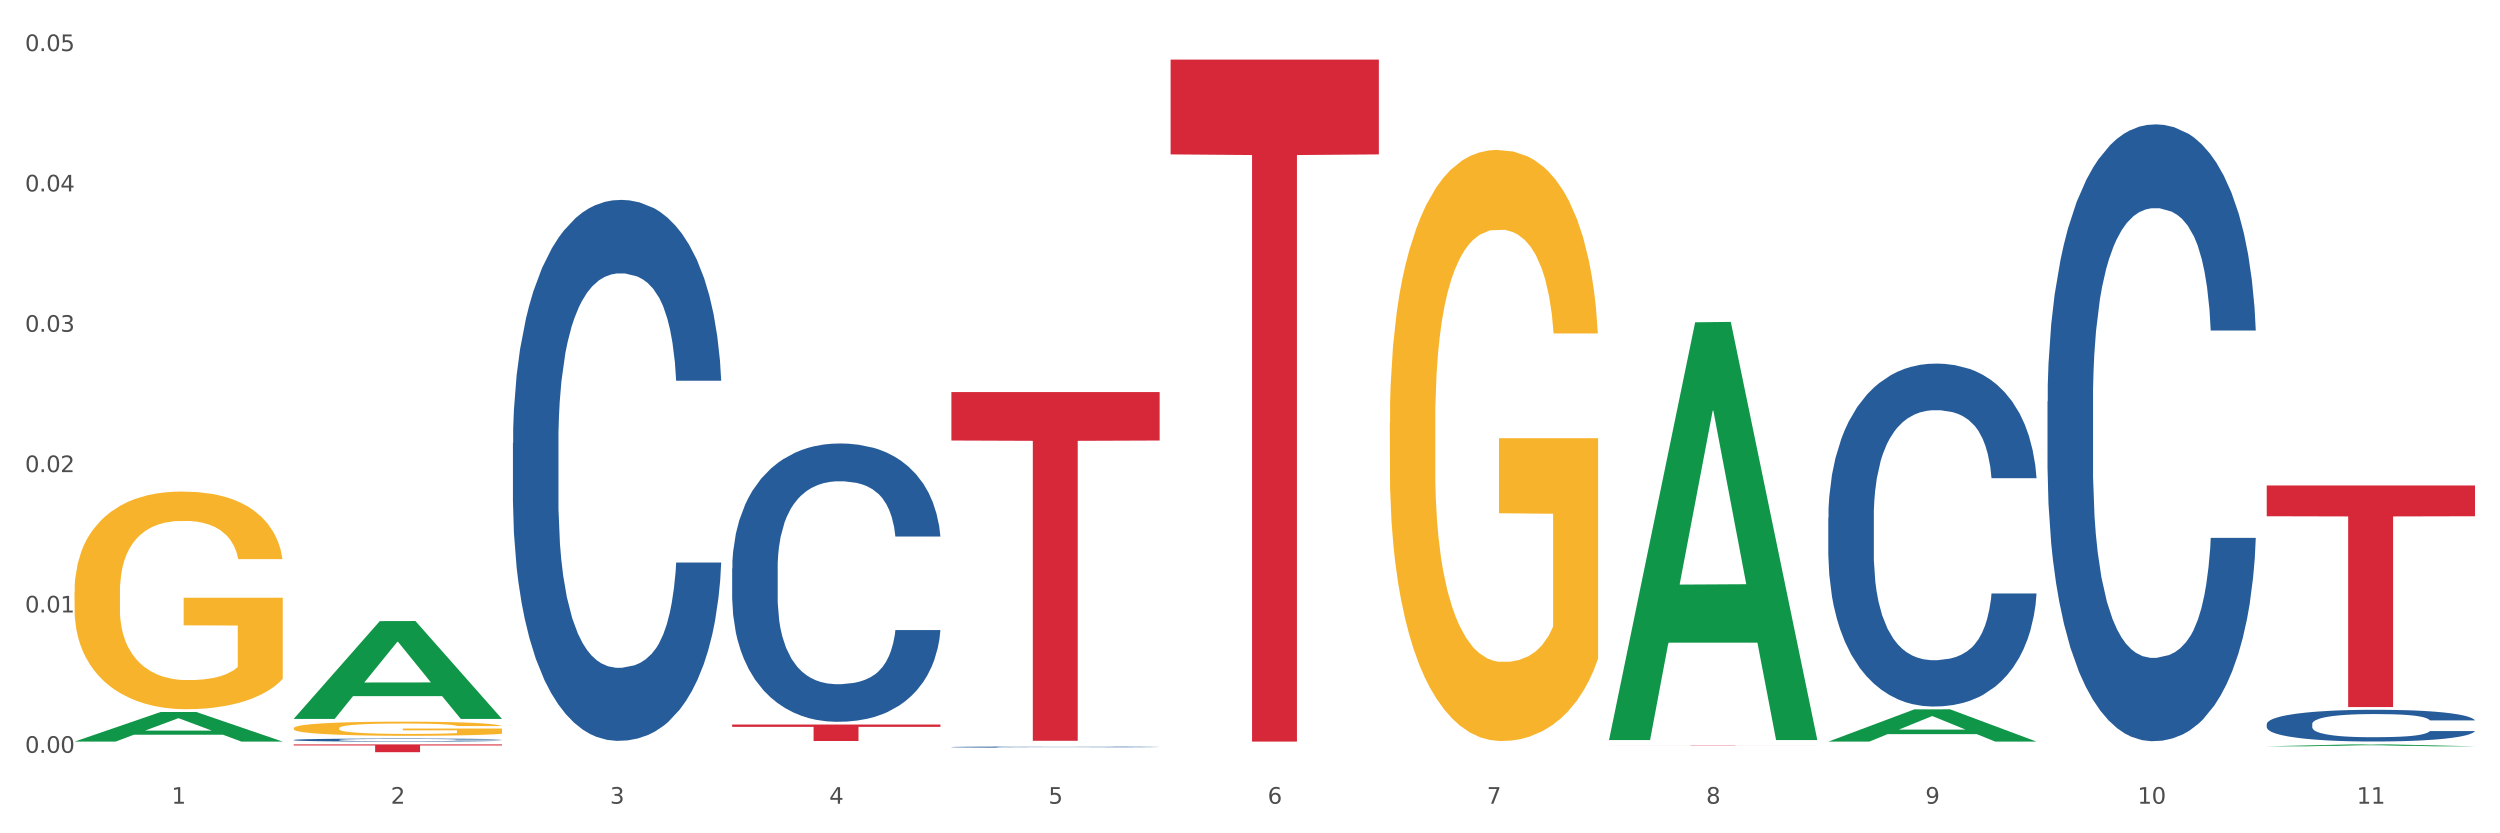 <?xml version="1.0" encoding="utf-8" standalone="no"?>
<!DOCTYPE svg PUBLIC "-//W3C//DTD SVG 1.1//EN"
  "http://www.w3.org/Graphics/SVG/1.1/DTD/svg11.dtd">
<svg xmlns:xlink="http://www.w3.org/1999/xlink" width="1080pt" height="360pt" viewBox="0 0 1080 360" xmlns="http://www.w3.org/2000/svg" version="1.1">
 <rect x="0" y="0" width="1080" height="360" fill="#333333" stroke="none"/>
 <defs>
  <style type="text/css">*{stroke-linejoin: round; stroke-linecap: butt}</style>
 </defs>
 <g id="figure_1">
  <g id="patch_1">
   <path d="M 0 360 
L 1080 360 
L 1080 0 
L 0 0 
z
" style="fill: #ffffff; stroke: #ffffff; stroke-linejoin: miter"/>
  </g>
  <g id="axes_1">
   <g id="matplotlib.axis_1">
    <g id="xtick_1">
     <g id="text_1">
      <!-- 1 -->
      <g style="fill: #4d4d4d" transform="translate(74.106 347.204) scale(0.096 -0.096)">
       <defs>
        <path id="DejaVuSans-31" d="M 794 531 
L 1825 531 
L 1825 4091 
L 703 3866 
L 703 4441 
L 1819 4666 
L 2450 4666 
L 2450 531 
L 3481 531 
L 3481 0 
L 794 0 
L 794 531 
z
" transform="scale(0.016)"/>
       </defs>
       <use xlink:href="#DejaVuSans-31"/>
      </g>
     </g>
    </g>
    <g id="xtick_2">
     <g id="text_2">
      <!-- 2 -->
      <g style="fill: #4d4d4d" transform="translate(168.812 347.204) scale(0.096 -0.096)">
       <defs>
        <path id="DejaVuSans-32" d="M 1228 531 
L 3431 531 
L 3431 0 
L 469 0 
L 469 531 
Q 828 903 1448 1529 
Q 2069 2156 2228 2338 
Q 2531 2678 2651 2914 
Q 2772 3150 2772 3378 
Q 2772 3750 2511 3984 
Q 2250 4219 1831 4219 
Q 1534 4219 1204 4116 
Q 875 4013 500 3803 
L 500 4441 
Q 881 4594 1212 4672 
Q 1544 4750 1819 4750 
Q 2544 4750 2975 4387 
Q 3406 4025 3406 3419 
Q 3406 3131 3298 2873 
Q 3191 2616 2906 2266 
Q 2828 2175 2409 1742 
Q 1991 1309 1228 531 
z
" transform="scale(0.016)"/>
       </defs>
       <use xlink:href="#DejaVuSans-32"/>
      </g>
     </g>
    </g>
    <g id="xtick_3">
     <g id="text_3">
      <!-- 3 -->
      <g style="fill: #4d4d4d" transform="translate(263.517 347.204) scale(0.096 -0.096)">
       <defs>
        <path id="DejaVuSans-33" d="M 2597 2516 
Q 3050 2419 3304 2112 
Q 3559 1806 3559 1356 
Q 3559 666 3084 287 
Q 2609 -91 1734 -91 
Q 1441 -91 1130 -33 
Q 819 25 488 141 
L 488 750 
Q 750 597 1062 519 
Q 1375 441 1716 441 
Q 2309 441 2620 675 
Q 2931 909 2931 1356 
Q 2931 1769 2642 2001 
Q 2353 2234 1838 2234 
L 1294 2234 
L 1294 2753 
L 1863 2753 
Q 2328 2753 2575 2939 
Q 2822 3125 2822 3475 
Q 2822 3834 2567 4026 
Q 2313 4219 1838 4219 
Q 1578 4219 1281 4162 
Q 984 4106 628 3988 
L 628 4550 
Q 988 4650 1302 4700 
Q 1616 4750 1894 4750 
Q 2613 4750 3031 4423 
Q 3450 4097 3450 3541 
Q 3450 3153 3228 2886 
Q 3006 2619 2597 2516 
z
" transform="scale(0.016)"/>
       </defs>
       <use xlink:href="#DejaVuSans-33"/>
      </g>
     </g>
    </g>
    <g id="xtick_4">
     <g id="text_4">
      <!-- 4 -->
      <g style="fill: #4d4d4d" transform="translate(358.223 347.204) scale(0.096 -0.096)">
       <defs>
        <path id="DejaVuSans-34" d="M 2419 4116 
L 825 1625 
L 2419 1625 
L 2419 4116 
z
M 2253 4666 
L 3047 4666 
L 3047 1625 
L 3713 1625 
L 3713 1100 
L 3047 1100 
L 3047 0 
L 2419 0 
L 2419 1100 
L 313 1100 
L 313 1709 
L 2253 4666 
z
" transform="scale(0.016)"/>
       </defs>
       <use xlink:href="#DejaVuSans-34"/>
      </g>
     </g>
    </g>
    <g id="xtick_5">
     <g id="text_5">
      <!-- 5 -->
      <g style="fill: #4d4d4d" transform="translate(452.928 347.204) scale(0.096 -0.096)">
       <defs>
        <path id="DejaVuSans-35" d="M 691 4666 
L 3169 4666 
L 3169 4134 
L 1269 4134 
L 1269 2991 
Q 1406 3038 1543 3061 
Q 1681 3084 1819 3084 
Q 2600 3084 3056 2656 
Q 3513 2228 3513 1497 
Q 3513 744 3044 326 
Q 2575 -91 1722 -91 
Q 1428 -91 1123 -41 
Q 819 9 494 109 
L 494 744 
Q 775 591 1075 516 
Q 1375 441 1709 441 
Q 2250 441 2565 725 
Q 2881 1009 2881 1497 
Q 2881 1984 2565 2268 
Q 2250 2553 1709 2553 
Q 1456 2553 1204 2497 
Q 953 2441 691 2322 
L 691 4666 
z
" transform="scale(0.016)"/>
       </defs>
       <use xlink:href="#DejaVuSans-35"/>
      </g>
     </g>
    </g>
    <g id="xtick_6">
     <g id="text_6">
      <!-- 6 -->
      <g style="fill: #4d4d4d" transform="translate(547.634 347.204) scale(0.096 -0.096)">
       <defs>
        <path id="DejaVuSans-36" d="M 2113 2584 
Q 1688 2584 1439 2293 
Q 1191 2003 1191 1497 
Q 1191 994 1439 701 
Q 1688 409 2113 409 
Q 2538 409 2786 701 
Q 3034 994 3034 1497 
Q 3034 2003 2786 2293 
Q 2538 2584 2113 2584 
z
M 3366 4563 
L 3366 3988 
Q 3128 4100 2886 4159 
Q 2644 4219 2406 4219 
Q 1781 4219 1451 3797 
Q 1122 3375 1075 2522 
Q 1259 2794 1537 2939 
Q 1816 3084 2150 3084 
Q 2853 3084 3261 2657 
Q 3669 2231 3669 1497 
Q 3669 778 3244 343 
Q 2819 -91 2113 -91 
Q 1303 -91 875 529 
Q 447 1150 447 2328 
Q 447 3434 972 4092 
Q 1497 4750 2381 4750 
Q 2619 4750 2861 4703 
Q 3103 4656 3366 4563 
z
" transform="scale(0.016)"/>
       </defs>
       <use xlink:href="#DejaVuSans-36"/>
      </g>
     </g>
    </g>
    <g id="xtick_7">
     <g id="text_7">
      <!-- 7 -->
      <g style="fill: #4d4d4d" transform="translate(642.339 347.204) scale(0.096 -0.096)">
       <defs>
        <path id="DejaVuSans-37" d="M 525 4666 
L 3525 4666 
L 3525 4397 
L 1831 0 
L 1172 0 
L 2766 4134 
L 525 4134 
L 525 4666 
z
" transform="scale(0.016)"/>
       </defs>
       <use xlink:href="#DejaVuSans-37"/>
      </g>
     </g>
    </g>
    <g id="xtick_8">
     <g id="text_8">
      <!-- 8 -->
      <g style="fill: #4d4d4d" transform="translate(737.044 347.204) scale(0.096 -0.096)">
       <defs>
        <path id="DejaVuSans-38" d="M 2034 2216 
Q 1584 2216 1326 1975 
Q 1069 1734 1069 1313 
Q 1069 891 1326 650 
Q 1584 409 2034 409 
Q 2484 409 2743 651 
Q 3003 894 3003 1313 
Q 3003 1734 2745 1975 
Q 2488 2216 2034 2216 
z
M 1403 2484 
Q 997 2584 770 2862 
Q 544 3141 544 3541 
Q 544 4100 942 4425 
Q 1341 4750 2034 4750 
Q 2731 4750 3128 4425 
Q 3525 4100 3525 3541 
Q 3525 3141 3298 2862 
Q 3072 2584 2669 2484 
Q 3125 2378 3379 2068 
Q 3634 1759 3634 1313 
Q 3634 634 3220 271 
Q 2806 -91 2034 -91 
Q 1263 -91 848 271 
Q 434 634 434 1313 
Q 434 1759 690 2068 
Q 947 2378 1403 2484 
z
M 1172 3481 
Q 1172 3119 1398 2916 
Q 1625 2713 2034 2713 
Q 2441 2713 2670 2916 
Q 2900 3119 2900 3481 
Q 2900 3844 2670 4047 
Q 2441 4250 2034 4250 
Q 1625 4250 1398 4047 
Q 1172 3844 1172 3481 
z
" transform="scale(0.016)"/>
       </defs>
       <use xlink:href="#DejaVuSans-38"/>
      </g>
     </g>
    </g>
    <g id="xtick_9">
     <g id="text_9">
      <!-- 9 -->
      <g style="fill: #4d4d4d" transform="translate(831.75 347.204) scale(0.096 -0.096)">
       <defs>
        <path id="DejaVuSans-39" d="M 703 97 
L 703 672 
Q 941 559 1184 500 
Q 1428 441 1663 441 
Q 2288 441 2617 861 
Q 2947 1281 2994 2138 
Q 2813 1869 2534 1725 
Q 2256 1581 1919 1581 
Q 1219 1581 811 2004 
Q 403 2428 403 3163 
Q 403 3881 828 4315 
Q 1253 4750 1959 4750 
Q 2769 4750 3195 4129 
Q 3622 3509 3622 2328 
Q 3622 1225 3098 567 
Q 2575 -91 1691 -91 
Q 1453 -91 1209 -44 
Q 966 3 703 97 
z
M 1959 2075 
Q 2384 2075 2632 2365 
Q 2881 2656 2881 3163 
Q 2881 3666 2632 3958 
Q 2384 4250 1959 4250 
Q 1534 4250 1286 3958 
Q 1038 3666 1038 3163 
Q 1038 2656 1286 2365 
Q 1534 2075 1959 2075 
z
" transform="scale(0.016)"/>
       </defs>
       <use xlink:href="#DejaVuSans-39"/>
      </g>
     </g>
    </g>
    <g id="xtick_10">
     <g id="text_10">
      <!-- 10 -->
      <g style="fill: #4d4d4d" transform="translate(923.401 347.204) scale(0.096 -0.096)">
       <defs>
        <path id="DejaVuSans-30" d="M 2034 4250 
Q 1547 4250 1301 3770 
Q 1056 3291 1056 2328 
Q 1056 1369 1301 889 
Q 1547 409 2034 409 
Q 2525 409 2770 889 
Q 3016 1369 3016 2328 
Q 3016 3291 2770 3770 
Q 2525 4250 2034 4250 
z
M 2034 4750 
Q 2819 4750 3233 4129 
Q 3647 3509 3647 2328 
Q 3647 1150 3233 529 
Q 2819 -91 2034 -91 
Q 1250 -91 836 529 
Q 422 1150 422 2328 
Q 422 3509 836 4129 
Q 1250 4750 2034 4750 
z
" transform="scale(0.016)"/>
       </defs>
       <use xlink:href="#DejaVuSans-31"/>
       <use xlink:href="#DejaVuSans-30" transform="translate(63.623 0)"/>
      </g>
     </g>
    </g>
    <g id="xtick_11">
     <g id="text_11">
      <!-- 11 -->
      <g style="fill: #4d4d4d" transform="translate(1018.107 347.204) scale(0.096 -0.096)">
       <use xlink:href="#DejaVuSans-31"/>
       <use xlink:href="#DejaVuSans-31" transform="translate(63.623 0)"/>
      </g>
     </g>
    </g>
    <g id="xtick_12"/>
    <g id="xtick_13"/>
    <g id="xtick_14"/>
    <g id="xtick_15"/>
    <g id="xtick_16"/>
    <g id="xtick_17"/>
    <g id="xtick_18"/>
    <g id="xtick_19"/>
    <g id="xtick_20"/>
    <g id="xtick_21"/>
   </g>
   <g id="matplotlib.axis_2">
    <g id="ytick_1">
     <g id="text_12">
      <!-- 0.00 -->
      <g style="fill: #4d4d4d" transform="translate(10.8 325.216) scale(0.096 -0.096)">
       <defs>
        <path id="DejaVuSans-2e" d="M 684 794 
L 1344 794 
L 1344 0 
L 684 0 
L 684 794 
z
" transform="scale(0.016)"/>
       </defs>
       <use xlink:href="#DejaVuSans-30"/>
       <use xlink:href="#DejaVuSans-2e" transform="translate(63.623 0)"/>
       <use xlink:href="#DejaVuSans-30" transform="translate(95.41 0)"/>
       <use xlink:href="#DejaVuSans-30" transform="translate(159.033 0)"/>
      </g>
     </g>
    </g>
    <g id="ytick_2">
     <g id="text_13">
      <!-- 0.01 -->
      <g style="fill: #4d4d4d" transform="translate(10.8 264.586) scale(0.096 -0.096)">
       <use xlink:href="#DejaVuSans-30"/>
       <use xlink:href="#DejaVuSans-2e" transform="translate(63.623 0)"/>
       <use xlink:href="#DejaVuSans-30" transform="translate(95.41 0)"/>
       <use xlink:href="#DejaVuSans-31" transform="translate(159.033 0)"/>
      </g>
     </g>
    </g>
    <g id="ytick_3">
     <g id="text_14">
      <!-- 0.02 -->
      <g style="fill: #4d4d4d" transform="translate(10.8 203.957) scale(0.096 -0.096)">
       <use xlink:href="#DejaVuSans-30"/>
       <use xlink:href="#DejaVuSans-2e" transform="translate(63.623 0)"/>
       <use xlink:href="#DejaVuSans-30" transform="translate(95.41 0)"/>
       <use xlink:href="#DejaVuSans-32" transform="translate(159.033 0)"/>
      </g>
     </g>
    </g>
    <g id="ytick_4">
     <g id="text_15">
      <!-- 0.03 -->
      <g style="fill: #4d4d4d" transform="translate(10.8 143.328) scale(0.096 -0.096)">
       <use xlink:href="#DejaVuSans-30"/>
       <use xlink:href="#DejaVuSans-2e" transform="translate(63.623 0)"/>
       <use xlink:href="#DejaVuSans-30" transform="translate(95.41 0)"/>
       <use xlink:href="#DejaVuSans-33" transform="translate(159.033 0)"/>
      </g>
     </g>
    </g>
    <g id="ytick_5">
     <g id="text_16">
      <!-- 0.04 -->
      <g style="fill: #4d4d4d" transform="translate(10.8 82.698) scale(0.096 -0.096)">
       <use xlink:href="#DejaVuSans-30"/>
       <use xlink:href="#DejaVuSans-2e" transform="translate(63.623 0)"/>
       <use xlink:href="#DejaVuSans-30" transform="translate(95.41 0)"/>
       <use xlink:href="#DejaVuSans-34" transform="translate(159.033 0)"/>
      </g>
     </g>
    </g>
    <g id="ytick_6">
     <g id="text_17">
      <!-- 0.05 -->
      <g style="fill: #4d4d4d" transform="translate(10.8 22.069) scale(0.096 -0.096)">
       <use xlink:href="#DejaVuSans-30"/>
       <use xlink:href="#DejaVuSans-2e" transform="translate(63.623 0)"/>
       <use xlink:href="#DejaVuSans-30" transform="translate(95.41 0)"/>
       <use xlink:href="#DejaVuSans-35" transform="translate(159.033 0)"/>
      </g>
     </g>
    </g>
    <g id="ytick_7"/>
    <g id="ytick_8"/>
    <g id="ytick_9"/>
    <g id="ytick_10"/>
    <g id="ytick_11"/>
   </g>
   <g id="PolyCollection_1">
    <path d="M 32.175 320.361 
L 32.268 320.349 
L 69.369 307.586 
L 84.766 307.574 
L 122.145 320.385 
L 104.337 320.385 
L 96.267 317.402 
L 57.96 317.402 
L 57.682 317.45 
L 49.891 320.385 
L 32.175 320.385 
L 32.175 320.361 
L 62.783 315.622 
L 91.444 315.61 
L 77.253 310.305 
L 77.067 310.281 
L 76.882 310.317 
L 62.691 315.61 
L 62.783 315.622 
L 32.175 320.361 
z
" clip-path="url(#p704d0adf7f)" style="fill: #109648"/>
    <path d="M 126.88 314.578 
L 126.987 314.572 
L 126.987 314.371 
L 127.199 314.198 
L 128.261 313.779 
L 129.855 313.432 
L 131.023 313.248 
L 132.192 313.097 
L 133.572 312.946 
L 135.272 312.79 
L 138.352 312.561 
L 140.264 312.443 
L 142.601 312.32 
L 146.85 312.142 
L 149.931 312.041 
L 153.117 311.957 
L 158.322 311.857 
L 161.721 311.812 
L 165.333 311.778 
L 169.688 311.756 
L 172.981 311.75 
L 180.204 311.767 
L 186.365 311.817 
L 189.339 311.857 
L 193.163 311.924 
L 195.181 311.968 
L 198.474 312.058 
L 201.873 312.175 
L 204.21 312.276 
L 207.716 312.466 
L 210.371 312.656 
L 212.814 312.89 
L 214.089 313.052 
L 215.045 313.203 
L 215.895 313.377 
L 216.744 313.65 
L 197.624 313.65 
L 196.881 313.455 
L 195.712 313.27 
L 194.013 313.092 
L 192.526 312.98 
L 189.976 312.84 
L 187.64 312.751 
L 185.196 312.684 
L 182.222 312.628 
L 179.885 312.6 
L 176.592 312.577 
L 170.113 312.583 
L 165.758 312.628 
L 162.784 312.684 
L 160.872 312.734 
L 159.172 312.79 
L 157.26 312.868 
L 155.029 312.985 
L 153.436 313.092 
L 151.843 313.226 
L 150.568 313.36 
L 149.4 313.516 
L 148.444 313.684 
L 147.7 313.857 
L 147.063 314.07 
L 146.532 314.422 
L 146.532 315.187 
L 146.744 315.36 
L 147.275 315.59 
L 147.912 315.763 
L 148.975 315.97 
L 149.931 316.109 
L 151.736 316.31 
L 153.755 316.478 
L 155.348 316.584 
L 156.941 316.674 
L 159.703 316.797 
L 162.784 316.897 
L 165.439 316.959 
L 169.051 317.015 
L 171.494 317.037 
L 173.618 317.048 
L 178.823 317.048 
L 182.541 317.031 
L 186.684 316.992 
L 189.87 316.942 
L 192.526 316.88 
L 195.5 316.78 
L 197.412 316.685 
L 197.412 315.517 
L 174.043 315.511 
L 174.043 314.735 
L 216.851 314.735 
L 216.851 317.015 
L 215.045 317.132 
L 213.027 317.238 
L 210.902 317.333 
L 207.716 317.45 
L 203.892 317.562 
L 200.492 317.64 
L 196.881 317.708 
L 192.632 317.769 
L 187.108 317.825 
L 183.709 317.847 
L 179.46 317.864 
L 174.468 317.87 
L 170.113 317.858 
L 165.864 317.83 
L 161.403 317.78 
L 157.048 317.708 
L 153.755 317.635 
L 150.462 317.545 
L 146.956 317.428 
L 144.195 317.316 
L 142.07 317.216 
L 139.733 317.087 
L 137.184 316.92 
L 135.272 316.769 
L 133.572 316.612 
L 131.767 316.411 
L 130.492 316.238 
L 129.217 316.02 
L 128.474 315.858 
L 127.624 315.606 
L 126.987 315.254 
L 126.88 314.578 
z
" clip-path="url(#p704d0adf7f)" style="fill: #f7b32b"/>
    <path d="M 600.408 182.766 
L 600.514 182.533 
L 600.514 174.136 
L 600.727 166.906 
L 601.789 149.414 
L 603.382 134.953 
L 604.551 127.256 
L 605.719 120.959 
L 607.1 114.662 
L 608.799 108.131 
L 611.88 98.569 
L 613.792 93.671 
L 616.129 88.539 
L 620.378 81.076 
L 623.458 76.878 
L 626.645 73.379 
L 631.85 69.181 
L 635.249 67.315 
L 638.86 65.916 
L 643.215 64.983 
L 646.508 64.75 
L 653.731 65.449 
L 659.892 67.548 
L 662.867 69.181 
L 666.691 71.98 
L 668.709 73.846 
L 672.002 77.577 
L 675.401 82.475 
L 677.738 86.674 
L 681.243 94.604 
L 683.899 102.534 
L 686.342 112.329 
L 687.616 119.093 
L 688.572 125.39 
L 689.422 132.621 
L 690.272 144.049 
L 671.152 144.049 
L 670.408 135.886 
L 669.24 128.189 
L 667.54 120.726 
L 666.053 116.061 
L 663.504 110.23 
L 661.167 106.498 
L 658.724 103.7 
L 655.75 101.367 
L 653.413 100.201 
L 650.12 99.268 
L 643.64 99.501 
L 639.285 101.367 
L 636.311 103.7 
L 634.399 105.799 
L 632.699 108.131 
L 630.787 111.396 
L 628.557 116.294 
L 626.963 120.726 
L 625.37 126.323 
L 624.095 131.921 
L 622.927 138.452 
L 621.971 145.449 
L 621.227 152.679 
L 620.59 161.542 
L 620.059 176.235 
L 620.059 208.189 
L 620.271 215.419 
L 620.803 224.981 
L 621.44 232.212 
L 622.502 240.841 
L 623.458 246.672 
L 625.264 255.069 
L 627.282 262.066 
L 628.875 266.497 
L 630.469 270.229 
L 633.231 275.36 
L 636.311 279.558 
L 638.967 282.124 
L 642.578 284.456 
L 645.021 285.389 
L 647.146 285.855 
L 652.351 285.855 
L 656.068 285.156 
L 660.211 283.523 
L 663.398 281.424 
L 666.053 278.858 
L 669.027 274.66 
L 670.939 270.695 
L 670.939 221.949 
L 647.571 221.716 
L 647.571 189.297 
L 690.378 189.297 
L 690.378 284.456 
L 688.572 289.354 
L 686.554 293.785 
L 684.43 297.75 
L 681.243 302.648 
L 677.419 307.313 
L 674.02 310.578 
L 670.408 313.377 
L 666.159 315.943 
L 660.636 318.275 
L 657.237 319.208 
L 652.988 319.908 
L 647.995 320.141 
L 643.64 319.674 
L 639.391 318.508 
L 634.93 316.409 
L 630.575 313.377 
L 627.282 310.345 
L 623.989 306.613 
L 620.484 301.715 
L 617.722 297.051 
L 615.598 292.853 
L 613.261 287.488 
L 610.711 280.491 
L 608.799 274.194 
L 607.1 267.663 
L 605.294 259.267 
L 604.019 252.037 
L 602.745 242.94 
L 602.001 236.177 
L 601.151 225.681 
L 600.514 210.987 
L 600.408 182.766 
z
" clip-path="url(#p704d0adf7f)" style="fill: #f7b32b"/>
    <path d="M 126.88 321.568 
L 216.851 321.568 
L 216.851 322.038 
L 181.46 322.041 
L 181.46 324.95 
L 162.058 324.95 
L 162.058 322.041 
L 126.88 322.038 
L 126.88 321.572 
L 126.88 321.568 
z
" clip-path="url(#p704d0adf7f)" style="fill: #d62839"/>
    <path d="M 316.291 313.008 
L 406.262 313.008 
L 406.262 313.997 
L 370.871 314.004 
L 370.871 320.126 
L 351.469 320.126 
L 351.469 314.004 
L 316.291 313.997 
L 316.291 313.015 
L 316.291 313.008 
z
" clip-path="url(#p704d0adf7f)" style="fill: #d62839"/>
    <path d="M 410.997 169.366 
L 500.967 169.366 
L 500.967 190.302 
L 465.576 190.443 
L 465.576 320.02 
L 446.175 320.02 
L 446.175 190.443 
L 410.997 190.302 
L 410.997 169.507 
L 410.997 169.366 
z
" clip-path="url(#p704d0adf7f)" style="fill: #d62839"/>
    <path d="M 979.23 312.781 
L 979.336 312.768 
L 979.336 312.418 
L 979.655 311.942 
L 980.825 311.066 
L 982.314 310.403 
L 984.866 309.627 
L 986.249 309.301 
L 988.057 308.938 
L 991.779 308.35 
L 996.033 307.849 
L 999.01 307.574 
L 1001.244 307.399 
L 1006.242 307.086 
L 1009.114 306.948 
L 1012.091 306.835 
L 1014.644 306.76 
L 1018.898 306.673 
L 1022.301 306.635 
L 1026.236 306.623 
L 1029.532 306.635 
L 1033.893 306.685 
L 1040.273 306.835 
L 1042.719 306.923 
L 1046.016 307.073 
L 1049.419 307.273 
L 1052.184 307.474 
L 1055.375 307.762 
L 1058.672 308.137 
L 1061.862 308.613 
L 1064.095 309.051 
L 1065.903 309.514 
L 1067.498 310.077 
L 1068.668 310.69 
L 1069.2 311.204 
L 1049.738 311.204 
L 1049.207 310.74 
L 1048.143 310.24 
L 1047.08 309.902 
L 1045.91 309.627 
L 1044.102 309.314 
L 1042.507 309.113 
L 1039.848 308.876 
L 1037.402 308.725 
L 1035.381 308.638 
L 1032.935 308.563 
L 1027.724 308.488 
L 1024.002 308.488 
L 1021.663 308.513 
L 1018.791 308.575 
L 1016.345 308.663 
L 1013.474 308.813 
L 1011.24 308.976 
L 1009.007 309.188 
L 1007.731 309.339 
L 1005.817 309.614 
L 1004.541 309.839 
L 1002.839 310.227 
L 1001.882 310.503 
L 1000.18 311.216 
L 999.436 311.742 
L 999.117 312.105 
L 998.904 312.505 
L 998.904 314.458 
L 999.542 315.334 
L 1000.074 315.71 
L 1000.925 316.135 
L 1002.52 316.686 
L 1004.86 317.224 
L 1007.306 317.612 
L 1009.326 317.85 
L 1011.24 318.025 
L 1013.155 318.163 
L 1015.494 318.288 
L 1017.409 318.363 
L 1020.28 318.438 
L 1023.683 318.476 
L 1026.342 318.476 
L 1031.766 318.413 
L 1034.212 318.351 
L 1036.551 318.263 
L 1039.104 318.125 
L 1041.124 317.975 
L 1042.294 317.862 
L 1044.208 317.625 
L 1045.697 317.374 
L 1046.973 317.086 
L 1047.824 316.836 
L 1048.781 316.461 
L 1049.526 316.035 
L 1049.738 315.81 
L 1069.2 315.81 
L 1068.775 316.26 
L 1068.03 316.698 
L 1066.541 317.287 
L 1065.371 317.625 
L 1063.564 318.038 
L 1061.649 318.388 
L 1058.991 318.776 
L 1056.545 319.064 
L 1053.992 319.314 
L 1051.227 319.54 
L 1046.229 319.852 
L 1044.421 319.94 
L 1040.592 320.09 
L 1037.615 320.178 
L 1033.254 320.266 
L 1028.788 320.316 
L 1024.109 320.328 
L 1019.961 320.303 
L 1015.388 320.228 
L 1012.517 320.153 
L 1009.326 320.04 
L 1005.604 319.865 
L 1002.095 319.652 
L 998.798 319.402 
L 995.714 319.114 
L 992.842 318.789 
L 989.12 318.25 
L 986.355 317.725 
L 984.334 317.237 
L 982.952 316.823 
L 981.569 316.298 
L 980.825 315.935 
L 979.655 315.059 
L 979.23 314.245 
L 979.23 312.781 
z
" clip-path="url(#p704d0adf7f)" style="fill: #255c99"/>
    <path d="M 884.524 173.461 
L 884.631 173.217 
L 884.631 166.403 
L 884.95 157.155 
L 886.12 140.119 
L 887.608 127.221 
L 890.161 112.132 
L 891.543 105.804 
L 893.351 98.747 
L 897.073 87.308 
L 901.327 77.573 
L 904.305 72.219 
L 906.538 68.812 
L 911.537 62.728 
L 914.408 60.051 
L 917.386 57.861 
L 919.938 56.4 
L 924.192 54.697 
L 927.595 53.967 
L 931.53 53.723 
L 934.827 53.967 
L 939.187 54.94 
L 945.568 57.861 
L 948.014 59.564 
L 951.311 62.485 
L 954.714 66.379 
L 957.479 70.272 
L 960.669 75.87 
L 963.966 83.171 
L 967.157 92.419 
L 969.39 100.937 
L 971.198 109.941 
L 972.793 120.893 
L 973.963 132.818 
L 974.495 142.796 
L 955.033 142.796 
L 954.501 133.792 
L 953.438 124.057 
L 952.374 117.486 
L 951.204 112.132 
L 949.396 106.048 
L 947.801 102.154 
L 945.143 97.53 
L 942.697 94.609 
L 940.676 92.906 
L 938.23 91.445 
L 933.019 89.985 
L 929.297 89.985 
L 926.957 90.472 
L 924.086 91.689 
L 921.64 93.392 
L 918.768 96.313 
L 916.535 99.477 
L 914.302 103.614 
L 913.026 106.534 
L 911.111 111.888 
L 909.835 116.269 
L 908.134 123.813 
L 907.176 129.168 
L 905.475 143.04 
L 904.73 153.261 
L 904.411 160.319 
L 904.199 168.107 
L 904.199 206.072 
L 904.837 223.108 
L 905.368 230.409 
L 906.219 238.683 
L 907.814 249.392 
L 910.154 259.856 
L 912.6 267.401 
L 914.621 272.025 
L 916.535 275.432 
L 918.449 278.109 
L 920.789 280.543 
L 922.703 282.003 
L 925.575 283.463 
L 928.978 284.193 
L 931.636 284.193 
L 937.06 282.976 
L 939.506 281.76 
L 941.846 280.056 
L 944.398 277.379 
L 946.419 274.459 
L 947.589 272.268 
L 949.503 267.644 
L 950.992 262.777 
L 952.268 257.179 
L 953.119 252.312 
L 954.076 245.011 
L 954.82 236.736 
L 955.033 232.356 
L 974.495 232.356 
L 974.069 241.117 
L 973.325 249.635 
L 971.836 261.073 
L 970.666 267.644 
L 968.858 275.675 
L 966.944 282.49 
L 964.285 290.034 
L 961.839 295.632 
L 959.287 300.499 
L 956.522 304.88 
L 951.523 310.964 
L 949.715 312.667 
L 945.887 315.588 
L 942.909 317.291 
L 938.549 318.995 
L 934.082 319.968 
L 929.403 320.212 
L 925.256 319.725 
L 920.683 318.265 
L 917.811 316.805 
L 914.621 314.614 
L 910.899 311.207 
L 907.389 307.07 
L 904.092 302.203 
L 901.008 296.605 
L 898.137 290.278 
L 894.415 279.813 
L 891.65 269.591 
L 889.629 260.1 
L 888.246 252.069 
L 886.864 241.847 
L 886.12 234.79 
L 884.95 217.754 
L 884.524 201.935 
L 884.524 173.461 
z
" clip-path="url(#p704d0adf7f)" style="fill: #255c99"/>
    <path d="M 789.819 223.638 
L 789.925 223.503 
L 789.925 219.714 
L 790.244 214.572 
L 791.414 205.1 
L 792.903 197.929 
L 795.455 189.539 
L 796.838 186.021 
L 798.646 182.097 
L 802.368 175.737 
L 806.622 170.325 
L 809.6 167.348 
L 811.833 165.454 
L 816.831 162.071 
L 819.703 160.582 
L 822.68 159.365 
L 825.233 158.553 
L 829.487 157.606 
L 832.89 157.2 
L 836.825 157.064 
L 840.121 157.2 
L 844.482 157.741 
L 850.862 159.365 
L 853.308 160.312 
L 856.605 161.936 
L 860.008 164.101 
L 862.773 166.266 
L 865.964 169.378 
L 869.261 173.437 
L 872.451 178.579 
L 874.684 183.315 
L 876.492 188.322 
L 878.087 194.411 
L 879.257 201.041 
L 879.789 206.589 
L 860.327 206.589 
L 859.796 201.582 
L 858.732 196.17 
L 857.669 192.516 
L 856.499 189.539 
L 854.691 186.157 
L 853.096 183.992 
L 850.437 181.421 
L 847.991 179.797 
L 845.97 178.85 
L 843.524 178.038 
L 838.313 177.226 
L 834.591 177.226 
L 832.252 177.497 
L 829.38 178.173 
L 826.934 179.12 
L 824.063 180.744 
L 821.83 182.503 
L 819.596 184.803 
L 818.32 186.427 
L 816.406 189.404 
L 815.13 191.84 
L 813.428 196.034 
L 812.471 199.011 
L 810.769 206.724 
L 810.025 212.407 
L 809.706 216.331 
L 809.493 220.661 
L 809.493 241.77 
L 810.131 251.242 
L 810.663 255.302 
L 811.514 259.902 
L 813.109 265.856 
L 815.449 271.675 
L 817.895 275.869 
L 819.915 278.44 
L 821.83 280.335 
L 823.744 281.823 
L 826.083 283.176 
L 827.998 283.988 
L 830.869 284.8 
L 834.272 285.206 
L 836.931 285.206 
L 842.355 284.529 
L 844.801 283.853 
L 847.14 282.906 
L 849.693 281.417 
L 851.713 279.793 
L 852.883 278.576 
L 854.797 276.005 
L 856.286 273.298 
L 857.562 270.186 
L 858.413 267.48 
L 859.37 263.42 
L 860.115 258.82 
L 860.327 256.384 
L 879.789 256.384 
L 879.364 261.255 
L 878.619 265.991 
L 877.13 272.351 
L 875.961 276.005 
L 874.153 280.47 
L 872.238 284.259 
L 869.58 288.453 
L 867.134 291.566 
L 864.581 294.272 
L 861.816 296.708 
L 856.818 300.09 
L 855.01 301.038 
L 851.181 302.661 
L 848.204 303.608 
L 843.843 304.556 
L 839.377 305.097 
L 834.698 305.232 
L 830.55 304.962 
L 825.977 304.15 
L 823.106 303.338 
L 819.915 302.12 
L 816.193 300.226 
L 812.684 297.925 
L 809.387 295.219 
L 806.303 292.107 
L 803.431 288.589 
L 799.709 282.77 
L 796.944 277.087 
L 794.924 271.81 
L 793.541 267.345 
L 792.158 261.661 
L 791.414 257.737 
L 790.244 248.265 
L 789.819 239.47 
L 789.819 223.638 
z
" clip-path="url(#p704d0adf7f)" style="fill: #255c99"/>
    <path d="M 410.997 322.726 
L 411.103 322.726 
L 411.103 322.713 
L 411.422 322.696 
L 412.592 322.664 
L 414.081 322.64 
L 416.633 322.612 
L 418.016 322.6 
L 419.824 322.587 
L 423.546 322.566 
L 427.8 322.548 
L 430.778 322.538 
L 433.011 322.531 
L 438.009 322.52 
L 440.881 322.515 
L 443.858 322.511 
L 446.411 322.508 
L 450.665 322.505 
L 454.068 322.504 
L 458.003 322.503 
L 461.299 322.504 
L 465.66 322.505 
L 472.041 322.511 
L 474.487 322.514 
L 477.783 322.52 
L 481.186 322.527 
L 483.951 322.534 
L 487.142 322.545 
L 490.439 322.558 
L 493.629 322.575 
L 495.862 322.591 
L 497.67 322.608 
L 499.266 322.628 
L 500.435 322.651 
L 500.967 322.669 
L 481.505 322.669 
L 480.974 322.653 
L 479.91 322.634 
L 478.847 322.622 
L 477.677 322.612 
L 475.869 322.601 
L 474.274 322.594 
L 471.615 322.585 
L 469.169 322.579 
L 467.149 322.576 
L 464.703 322.574 
L 459.491 322.571 
L 455.769 322.571 
L 453.43 322.572 
L 450.558 322.574 
L 448.112 322.577 
L 445.241 322.583 
L 443.008 322.589 
L 440.774 322.596 
L 439.498 322.602 
L 437.584 322.612 
L 436.308 322.62 
L 434.606 322.634 
L 433.649 322.644 
L 431.947 322.67 
L 431.203 322.689 
L 430.884 322.702 
L 430.671 322.716 
L 430.671 322.787 
L 431.309 322.819 
L 431.841 322.833 
L 432.692 322.848 
L 434.287 322.868 
L 436.627 322.888 
L 439.073 322.902 
L 441.093 322.91 
L 443.008 322.917 
L 444.922 322.922 
L 447.262 322.926 
L 449.176 322.929 
L 452.047 322.932 
L 455.45 322.933 
L 458.109 322.933 
L 463.533 322.931 
L 465.979 322.928 
L 468.318 322.925 
L 470.871 322.92 
L 472.891 322.915 
L 474.061 322.911 
L 475.975 322.902 
L 477.464 322.893 
L 478.74 322.883 
L 479.591 322.873 
L 480.548 322.86 
L 481.293 322.844 
L 481.505 322.836 
L 500.967 322.836 
L 500.542 322.853 
L 499.797 322.868 
L 498.308 322.89 
L 497.139 322.902 
L 495.331 322.917 
L 493.416 322.93 
L 490.758 322.944 
L 488.312 322.954 
L 485.759 322.963 
L 482.994 322.971 
L 477.996 322.983 
L 476.188 322.986 
L 472.36 322.991 
L 469.382 322.995 
L 465.022 322.998 
L 460.555 323 
L 455.876 323 
L 451.728 322.999 
L 447.155 322.996 
L 444.284 322.994 
L 441.093 322.99 
L 437.371 322.983 
L 433.862 322.976 
L 430.565 322.966 
L 427.481 322.956 
L 424.609 322.944 
L 420.887 322.925 
L 418.122 322.906 
L 416.102 322.888 
L 414.719 322.873 
L 413.337 322.854 
L 412.592 322.841 
L 411.422 322.809 
L 410.997 322.78 
L 410.997 322.726 
z
" clip-path="url(#p704d0adf7f)" style="fill: #255c99"/>
    <path d="M 316.291 245.605 
L 316.398 245.496 
L 316.398 242.421 
L 316.717 238.248 
L 317.887 230.561 
L 319.376 224.74 
L 321.928 217.932 
L 323.31 215.076 
L 325.118 211.892 
L 328.84 206.73 
L 333.094 202.338 
L 336.072 199.922 
L 338.305 198.384 
L 343.304 195.639 
L 346.175 194.431 
L 349.153 193.443 
L 351.705 192.784 
L 355.959 192.015 
L 359.362 191.686 
L 363.297 191.576 
L 366.594 191.686 
L 370.954 192.125 
L 377.335 193.443 
L 379.781 194.211 
L 383.078 195.529 
L 386.481 197.286 
L 389.246 199.043 
L 392.436 201.569 
L 395.733 204.864 
L 398.924 209.037 
L 401.157 212.88 
L 402.965 216.943 
L 404.56 221.885 
L 405.73 227.266 
L 406.262 231.769 
L 386.8 231.769 
L 386.268 227.705 
L 385.205 223.313 
L 384.141 220.348 
L 382.971 217.932 
L 381.164 215.186 
L 379.568 213.429 
L 376.91 211.343 
L 374.464 210.025 
L 372.443 209.256 
L 369.997 208.597 
L 364.786 207.938 
L 361.064 207.938 
L 358.724 208.158 
L 355.853 208.707 
L 353.407 209.476 
L 350.535 210.794 
L 348.302 212.221 
L 346.069 214.088 
L 344.793 215.406 
L 342.878 217.822 
L 341.602 219.799 
L 339.901 223.203 
L 338.944 225.619 
L 337.242 231.878 
L 336.498 236.491 
L 336.178 239.675 
L 335.966 243.189 
L 335.966 260.321 
L 336.604 268.008 
L 337.136 271.302 
L 337.986 275.036 
L 339.582 279.868 
L 341.921 284.59 
L 344.367 287.995 
L 346.388 290.081 
L 348.302 291.618 
L 350.216 292.826 
L 352.556 293.925 
L 354.47 294.583 
L 357.342 295.242 
L 360.745 295.572 
L 363.403 295.572 
L 368.827 295.023 
L 371.273 294.474 
L 373.613 293.705 
L 376.165 292.497 
L 378.186 291.179 
L 379.356 290.191 
L 381.27 288.104 
L 382.759 285.908 
L 384.035 283.382 
L 384.886 281.186 
L 385.843 277.891 
L 386.587 274.158 
L 386.8 272.181 
L 406.262 272.181 
L 405.836 276.134 
L 405.092 279.978 
L 403.603 285.139 
L 402.433 288.104 
L 400.625 291.728 
L 398.711 294.803 
L 396.052 298.207 
L 393.606 300.733 
L 391.054 302.93 
L 388.289 304.906 
L 383.291 307.652 
L 381.483 308.42 
L 377.654 309.738 
L 374.676 310.507 
L 370.316 311.276 
L 365.849 311.715 
L 361.17 311.825 
L 357.023 311.605 
L 352.45 310.946 
L 349.578 310.287 
L 346.388 309.299 
L 342.666 307.761 
L 339.156 305.895 
L 335.859 303.698 
L 332.775 301.172 
L 329.904 298.317 
L 326.182 293.595 
L 323.417 288.983 
L 321.396 284.7 
L 320.014 281.076 
L 318.631 276.464 
L 317.887 273.279 
L 316.717 265.592 
L 316.291 258.454 
L 316.291 245.605 
z
" clip-path="url(#p704d0adf7f)" style="fill: #255c99"/>
    <path d="M 221.586 191.361 
L 221.692 191.148 
L 221.692 185.171 
L 222.011 177.061 
L 223.181 162.12 
L 224.67 150.808 
L 227.222 137.574 
L 228.605 132.025 
L 230.413 125.835 
L 234.135 115.804 
L 238.389 107.266 
L 241.367 102.57 
L 243.6 99.582 
L 248.598 94.246 
L 251.47 91.898 
L 254.447 89.977 
L 257 88.697 
L 261.254 87.203 
L 264.657 86.562 
L 268.592 86.349 
L 271.888 86.562 
L 276.249 87.416 
L 282.63 89.977 
L 285.076 91.472 
L 288.372 94.033 
L 291.775 97.448 
L 294.541 100.863 
L 297.731 105.772 
L 301.028 112.175 
L 304.218 120.286 
L 306.451 127.756 
L 308.259 135.653 
L 309.855 145.258 
L 311.024 155.717 
L 311.556 164.468 
L 292.095 164.468 
L 291.563 156.57 
L 290.499 148.033 
L 289.436 142.27 
L 288.266 137.574 
L 286.458 132.238 
L 284.863 128.823 
L 282.204 124.768 
L 279.758 122.207 
L 277.738 120.713 
L 275.292 119.432 
L 270.081 118.151 
L 266.358 118.151 
L 264.019 118.578 
L 261.147 119.645 
L 258.701 121.14 
L 255.83 123.701 
L 253.597 126.475 
L 251.363 130.104 
L 250.087 132.665 
L 248.173 137.361 
L 246.897 141.203 
L 245.195 147.819 
L 244.238 152.515 
L 242.536 164.681 
L 241.792 173.646 
L 241.473 179.835 
L 241.26 186.665 
L 241.26 219.962 
L 241.898 234.902 
L 242.43 241.306 
L 243.281 248.563 
L 244.876 257.954 
L 247.216 267.132 
L 249.662 273.748 
L 251.682 277.804 
L 253.597 280.792 
L 255.511 283.14 
L 257.851 285.274 
L 259.765 286.555 
L 262.636 287.835 
L 266.039 288.476 
L 268.698 288.476 
L 274.122 287.408 
L 276.568 286.341 
L 278.907 284.847 
L 281.46 282.499 
L 283.48 279.938 
L 284.65 278.017 
L 286.564 273.962 
L 288.053 269.693 
L 289.329 264.784 
L 290.18 260.515 
L 291.137 254.112 
L 291.882 246.855 
L 292.095 243.013 
L 311.556 243.013 
L 311.131 250.697 
L 310.386 258.167 
L 308.897 268.199 
L 307.728 273.962 
L 305.92 281.005 
L 304.005 286.982 
L 301.347 293.598 
L 298.901 298.507 
L 296.348 302.776 
L 293.583 306.618 
L 288.585 311.954 
L 286.777 313.448 
L 282.949 316.009 
L 279.971 317.503 
L 275.611 318.997 
L 271.144 319.851 
L 266.465 320.065 
L 262.317 319.638 
L 257.744 318.357 
L 254.873 317.077 
L 251.682 315.156 
L 247.96 312.167 
L 244.451 308.539 
L 241.154 304.27 
L 238.07 299.361 
L 235.198 293.812 
L 231.476 284.634 
L 228.711 275.669 
L 226.691 267.345 
L 225.308 260.302 
L 223.926 251.337 
L 223.181 245.148 
L 222.011 230.207 
L 221.586 216.333 
L 221.586 191.361 
z
" clip-path="url(#p704d0adf7f)" style="fill: #255c99"/>
    <path d="M 126.88 319.652 
L 126.987 319.65 
L 126.987 319.616 
L 127.306 319.57 
L 128.476 319.485 
L 129.965 319.42 
L 132.517 319.345 
L 133.899 319.313 
L 135.707 319.278 
L 139.43 319.221 
L 143.683 319.172 
L 146.661 319.145 
L 148.894 319.128 
L 153.893 319.098 
L 156.764 319.084 
L 159.742 319.074 
L 162.294 319.066 
L 166.548 319.058 
L 169.951 319.054 
L 173.886 319.053 
L 177.183 319.054 
L 181.543 319.059 
L 187.924 319.074 
L 190.37 319.082 
L 193.667 319.097 
L 197.07 319.116 
L 199.835 319.136 
L 203.025 319.164 
L 206.322 319.2 
L 209.513 319.246 
L 211.746 319.289 
L 213.554 319.334 
L 215.149 319.389 
L 216.319 319.448 
L 216.851 319.498 
L 197.389 319.498 
L 196.857 319.453 
L 195.794 319.404 
L 194.73 319.372 
L 193.561 319.345 
L 191.753 319.314 
L 190.157 319.295 
L 187.499 319.272 
L 185.053 319.257 
L 183.032 319.249 
L 180.586 319.241 
L 175.375 319.234 
L 171.653 319.234 
L 169.313 319.237 
L 166.442 319.243 
L 163.996 319.251 
L 161.124 319.266 
L 158.891 319.282 
L 156.658 319.302 
L 155.382 319.317 
L 153.467 319.344 
L 152.191 319.366 
L 150.49 319.403 
L 149.533 319.43 
L 147.831 319.499 
L 147.087 319.551 
L 146.768 319.586 
L 146.555 319.625 
L 146.555 319.815 
L 147.193 319.9 
L 147.725 319.936 
L 148.575 319.978 
L 150.171 320.031 
L 152.51 320.083 
L 154.956 320.121 
L 156.977 320.144 
L 158.891 320.161 
L 160.805 320.175 
L 163.145 320.187 
L 165.059 320.194 
L 167.931 320.201 
L 171.334 320.205 
L 173.993 320.205 
L 179.416 320.199 
L 181.862 320.193 
L 184.202 320.184 
L 186.754 320.171 
L 188.775 320.156 
L 189.945 320.146 
L 191.859 320.122 
L 193.348 320.098 
L 194.624 320.07 
L 195.475 320.046 
L 196.432 320.009 
L 197.176 319.968 
L 197.389 319.946 
L 216.851 319.946 
L 216.425 319.99 
L 215.681 320.032 
L 214.192 320.09 
L 213.022 320.122 
L 211.214 320.163 
L 209.3 320.197 
L 206.641 320.234 
L 204.195 320.262 
L 201.643 320.287 
L 198.878 320.309 
L 193.88 320.339 
L 192.072 320.348 
L 188.243 320.362 
L 185.265 320.371 
L 180.905 320.379 
L 176.439 320.384 
L 171.759 320.385 
L 167.612 320.383 
L 163.039 320.375 
L 160.167 320.368 
L 156.977 320.357 
L 153.255 320.34 
L 149.745 320.32 
L 146.448 320.295 
L 143.364 320.267 
L 140.493 320.236 
L 136.771 320.183 
L 134.006 320.132 
L 131.985 320.085 
L 130.603 320.045 
L 129.22 319.993 
L 128.476 319.958 
L 127.306 319.873 
L 126.88 319.794 
L 126.88 319.652 
z
" clip-path="url(#p704d0adf7f)" style="fill: #255c99"/>
    <path d="M 505.702 25.759 
L 595.673 25.759 
L 595.673 66.703 
L 560.281 66.979 
L 560.281 320.385 
L 540.88 320.385 
L 540.88 66.979 
L 505.702 66.703 
L 505.702 26.036 
L 505.702 25.759 
z
" clip-path="url(#p704d0adf7f)" style="fill: #d62839"/>
    <path d="M 32.175 255.803 
L 32.281 255.717 
L 32.281 252.625 
L 32.494 249.962 
L 33.556 243.521 
L 35.149 238.196 
L 36.318 235.361 
L 37.486 233.042 
L 38.867 230.723 
L 40.567 228.319 
L 43.647 224.797 
L 45.559 222.994 
L 47.896 221.104 
L 52.145 218.356 
L 55.225 216.81 
L 58.412 215.521 
L 63.617 213.975 
L 67.016 213.288 
L 70.627 212.773 
L 74.983 212.429 
L 78.275 212.343 
L 85.499 212.601 
L 91.659 213.374 
L 94.634 213.975 
L 98.458 215.006 
L 100.476 215.693 
L 103.769 217.067 
L 107.168 218.871 
L 109.505 220.417 
L 113.01 223.337 
L 115.666 226.257 
L 118.109 229.865 
L 119.383 232.355 
L 120.339 234.674 
L 121.189 237.337 
L 122.039 241.545 
L 102.919 241.545 
L 102.175 238.539 
L 101.007 235.705 
L 99.307 232.957 
L 97.82 231.239 
L 95.271 229.092 
L 92.934 227.717 
L 90.491 226.687 
L 87.517 225.828 
L 85.18 225.398 
L 81.887 225.055 
L 75.407 225.141 
L 71.052 225.828 
L 68.078 226.687 
L 66.166 227.46 
L 64.467 228.319 
L 62.555 229.521 
L 60.324 231.325 
L 58.731 232.957 
L 57.137 235.018 
L 55.863 237.079 
L 54.694 239.484 
L 53.738 242.061 
L 52.995 244.723 
L 52.357 247.987 
L 51.826 253.398 
L 51.826 265.165 
L 52.039 267.827 
L 52.57 271.349 
L 53.207 274.011 
L 54.269 277.189 
L 55.225 279.336 
L 57.031 282.428 
L 59.049 285.005 
L 60.643 286.637 
L 62.236 288.011 
L 64.998 289.9 
L 68.078 291.446 
L 70.734 292.391 
L 74.345 293.25 
L 76.788 293.594 
L 78.913 293.765 
L 84.118 293.765 
L 87.835 293.508 
L 91.978 292.906 
L 95.165 292.133 
L 97.82 291.189 
L 100.795 289.643 
L 102.707 288.183 
L 102.707 270.232 
L 79.338 270.146 
L 79.338 258.208 
L 122.145 258.208 
L 122.145 293.25 
L 120.339 295.054 
L 118.321 296.686 
L 116.197 298.146 
L 113.01 299.949 
L 109.186 301.667 
L 105.787 302.869 
L 102.175 303.9 
L 97.927 304.845 
L 92.403 305.704 
L 89.004 306.047 
L 84.755 306.305 
L 79.763 306.391 
L 75.407 306.219 
L 71.159 305.79 
L 66.697 305.017 
L 62.342 303.9 
L 59.049 302.784 
L 55.756 301.409 
L 52.251 299.606 
L 49.489 297.888 
L 47.365 296.342 
L 45.028 294.367 
L 42.479 291.79 
L 40.567 289.471 
L 38.867 287.066 
L 37.061 283.974 
L 35.787 281.312 
L 34.512 277.962 
L 33.768 275.471 
L 32.919 271.606 
L 32.281 266.195 
L 32.175 255.803 
z
" clip-path="url(#p704d0adf7f)" style="fill: #f7b32b"/>
    <path d="M 979.23 209.709 
L 1069.2 209.709 
L 1069.2 223.013 
L 1033.809 223.102 
L 1033.809 305.439 
L 1014.408 305.439 
L 1014.408 223.102 
L 979.23 223.013 
L 979.23 209.799 
L 979.23 209.709 
z
" clip-path="url(#p704d0adf7f)" style="fill: #d62839"/>
    <path d="M 695.113 322.146 
L 785.084 322.146 
L 785.084 322.163 
L 749.692 322.163 
L 749.692 322.266 
L 730.291 322.266 
L 730.291 322.163 
L 695.113 322.163 
L 695.113 322.146 
L 695.113 322.146 
z
" clip-path="url(#p704d0adf7f)" style="fill: #d62839"/>
    <path d="M 126.88 310.488 
L 126.973 310.448 
L 164.074 268.32 
L 179.471 268.281 
L 216.851 310.567 
L 199.042 310.567 
L 190.973 300.72 
L 152.666 300.72 
L 152.387 300.879 
L 144.596 310.567 
L 126.88 310.567 
L 126.88 310.488 
L 157.489 294.844 
L 186.15 294.804 
L 171.958 277.294 
L 171.773 277.214 
L 171.587 277.334 
L 157.396 294.804 
L 157.489 294.844 
L 126.88 310.488 
z
" clip-path="url(#p704d0adf7f)" style="fill: #109648"/>
    <path d="M 695.113 319.375 
L 695.206 319.205 
L 732.307 139.23 
L 747.704 139.06 
L 785.084 319.714 
L 767.275 319.714 
L 759.206 277.646 
L 720.899 277.646 
L 720.62 278.325 
L 712.829 319.714 
L 695.113 319.714 
L 695.113 319.375 
L 725.722 252.541 
L 754.382 252.372 
L 740.191 177.566 
L 740.006 177.226 
L 739.82 177.735 
L 725.629 252.372 
L 725.722 252.541 
L 695.113 319.375 
z
" clip-path="url(#p704d0adf7f)" style="fill: #109648"/>
    <path d="M 979.23 322.404 
L 979.323 322.403 
L 1016.424 321.569 
L 1031.821 321.568 
L 1069.2 322.406 
L 1051.391 322.406 
L 1043.322 322.211 
L 1005.015 322.211 
L 1004.737 322.214 
L 996.946 322.406 
L 979.23 322.406 
L 979.23 322.404 
L 1009.838 322.094 
L 1038.499 322.094 
L 1024.308 321.747 
L 1024.122 321.745 
L 1023.937 321.748 
L 1009.745 322.094 
L 1009.838 322.094 
L 979.23 322.404 
z
" clip-path="url(#p704d0adf7f)" style="fill: #109648"/>
    <path d="M 789.819 320.359 
L 789.912 320.346 
L 827.013 306.429 
L 842.41 306.415 
L 879.789 320.385 
L 861.981 320.385 
L 853.911 317.132 
L 815.604 317.132 
L 815.326 317.185 
L 807.535 320.385 
L 789.819 320.385 
L 789.819 320.359 
L 820.427 315.191 
L 849.088 315.178 
L 834.897 309.393 
L 834.711 309.367 
L 834.526 309.406 
L 820.335 315.178 
L 820.427 315.191 
L 789.819 320.359 
z
" clip-path="url(#p704d0adf7f)" style="fill: #109648"/>
   </g>
  </g>
 </g>
 <defs>
  <clipPath id="p704d0adf7f">
   <rect x="32.175" y="10.8" width="1037.025" height="329.109"/>
  </clipPath>
 </defs>
</svg>
